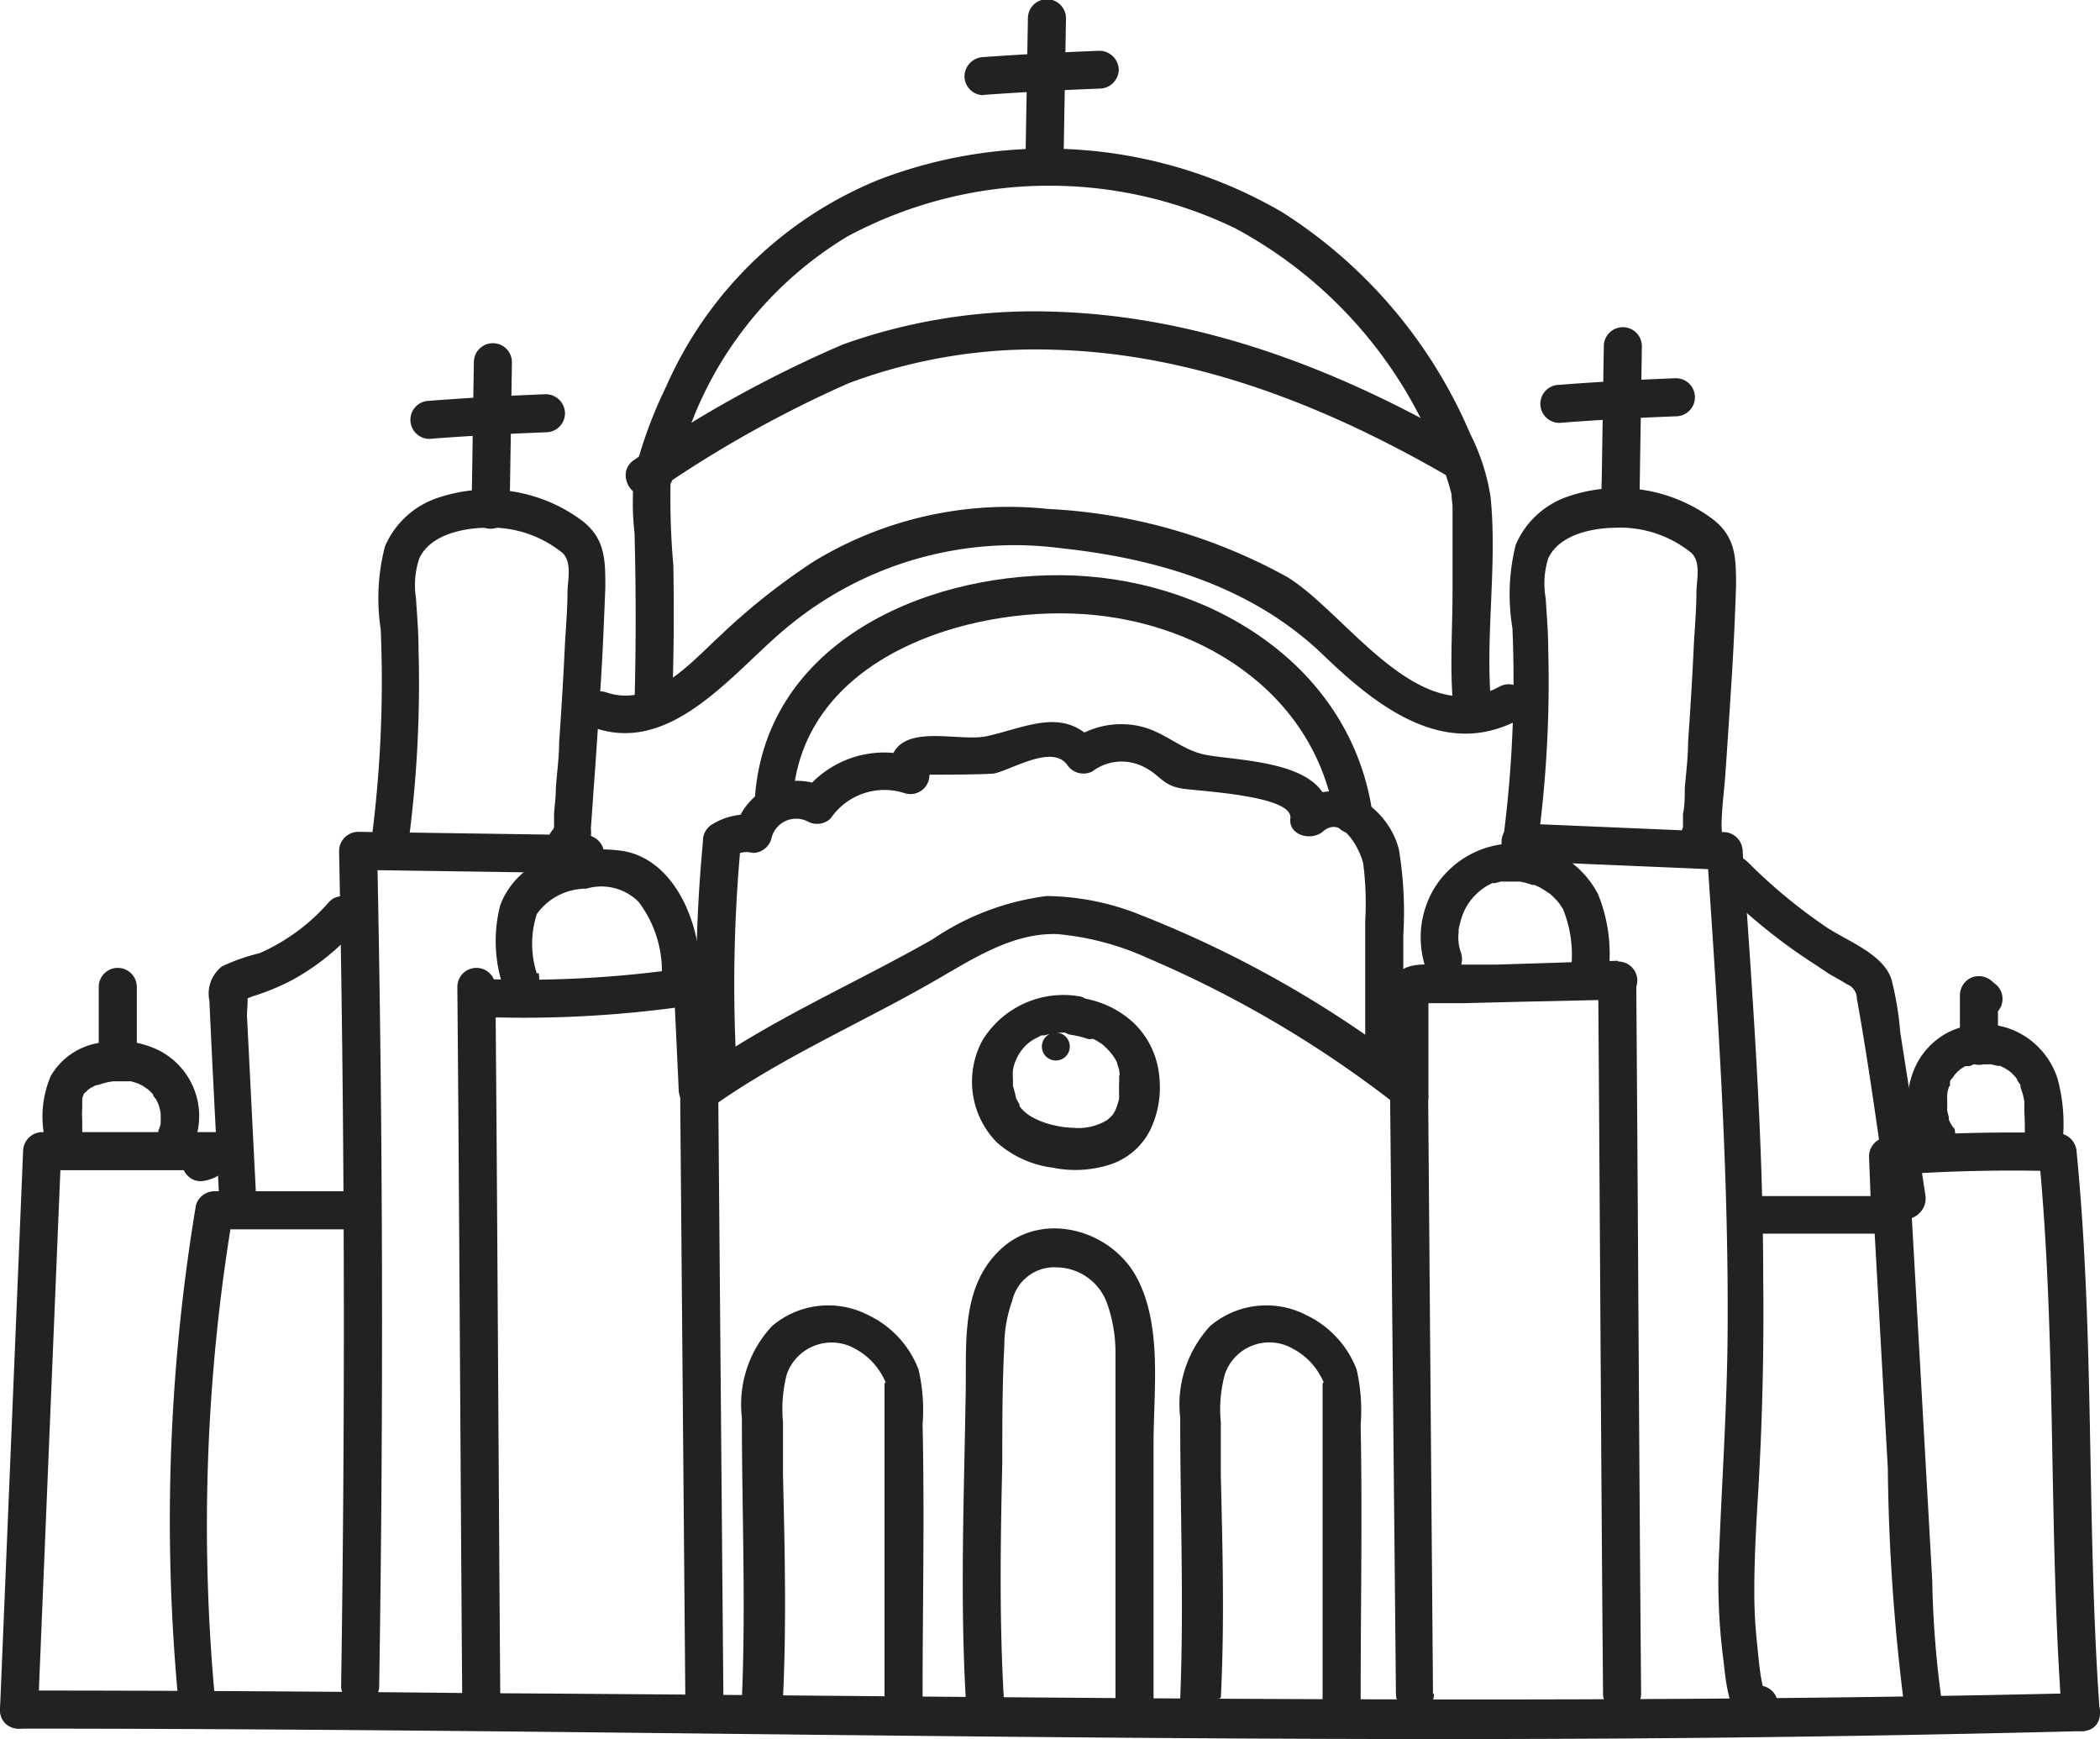 <svg xmlns="http://www.w3.org/2000/svg" viewBox="0 0 82.74 68.51">
  <defs>
    <style>
      .cls-1 {
        fill: #222;
      }
    </style>
  </defs>
  <g id="Layer_2" data-name="Layer 2">
    <g id="city_icons" data-name="city icons">
      <g id="icon-belgrade">
        <path class="cls-1" d="M.75,68.1c21,0,42,.52,63,.39q9.12-.06,18.24-.29a.75.75,0,0,0,0-1.5c-21.15.5-42.29.12-63.45,0Q9.65,66.6.75,66.6a.75.75,0,0,0,0,1.5Z"/>
        <path class="cls-1" d="M28.5,66.73l-.2-23.52a.75.75,0,0,0-1.5,0L27,66.73a.75.75,0,0,0,1.5,0Z"/>
        <path class="cls-1" d="M56.46,66.73l-.19-23.52a.75.75,0,0,0-1.5,0L55,66.73a.75.75,0,0,0,1.5,0Z"/>
        <path class="cls-1" d="M64.66,66.73c-.08-9.28-.12-18.56-.19-27.85a.75.75,0,0,0-1.5,0c.07,9.29.11,18.57.19,27.85a.75.75,0,0,0,1.5,0Z"/>
        <path class="cls-1" d="M19.71,66.73c-.07-9.28-.11-18.56-.19-27.85a.75.75,0,0,0-1.5,0c.08,9.29.12,18.57.19,27.85a.75.75,0,0,0,1.5,0Z"/>
        <path class="cls-1" d="M27.91,43.71c2.76-2,5.92-3.35,8.88-5.05,1.49-.85,3.09-1.93,4.88-1.86a10.92,10.92,0,0,1,3.54.94A43.94,43.94,0,0,1,55,43.51c.77.58,1.52-.73.76-1.3A43.43,43.43,0,0,0,45,36.07a10.15,10.15,0,0,0-3.76-.77A10.27,10.27,0,0,0,36.75,37c-3.19,1.82-6.63,3.27-9.59,5.46-.77.57,0,1.87.75,1.3Z"/>
        <path class="cls-1" d="M63.74,37.85,59,38,56.76,38c-.66,0-1.5-.11-1.86.58a3.13,3.13,0,0,0-.12,1.4c0,.46,0,.93,0,1.39s0,1.22,0,1.83a.75.75,0,0,0,1.5,0c0-.54,0-1.09,0-1.63s0-.87,0-1.31c0-.21,0-.42,0-.63V39.4c0-.07,0-.28,0-.15l-.27.27s.06,0,.13,0h.56l1,0,2-.05,4.06-.09a.75.75,0,0,0,0-1.5Z"/>
        <path class="cls-1" d="M28.24,42.91l-.19-4.07a.76.76,0,0,0-.95-.72,43.57,43.57,0,0,1-8.23.44c-1,0-1,1.46,0,1.5a45.32,45.32,0,0,0,8.63-.49l-.95-.73.19,4.07c0,1,1.54,1,1.5,0Z"/>
        <path class="cls-1" d="M14.94,66.42q.26-16.45-.08-32.9l-.75.75,8.94.13a.75.75,0,0,0,0-1.5l-8.94-.13a.76.76,0,0,0-.75.75q.33,16.45.08,32.9a.75.75,0,0,0,1.5,0Z"/>
        <path class="cls-1" d="M21.15,38.35a3.82,3.82,0,0,1,0-2.34,2.39,2.39,0,0,1,1.95-1,2.07,2.07,0,0,1,2.06.52,4.52,4.52,0,0,1,.92,2.71.75.75,0,0,0,1.5,0c0-1.87-1-4.4-3.07-4.72a6.18,6.18,0,0,0-2.8.26,3.13,3.13,0,0,0-2,1.88,5.62,5.62,0,0,0,.07,3.07.75.75,0,0,0,.92.53.77.77,0,0,0,.52-.93Z"/>
        <path class="cls-1" d="M57.58,37.58a1.77,1.77,0,0,1-.11-.85s0-.22,0-.11a1.74,1.74,0,0,1,.05-.22,3.08,3.08,0,0,1,.13-.42,2.26,2.26,0,0,1,1.15-1.19c.08,0,0,0,0,0l.11,0,.22-.06.16,0c-.07,0,.05,0,.05,0h.54s-.1,0,0,0a2.85,2.85,0,0,1,.48.13l.1,0,.21.1.23.14s.2.14.13.08a3.34,3.34,0,0,1,.33.32s.13.16.07.08l.15.23a4.75,4.75,0,0,1,.28,2.63.75.75,0,0,0,.75.75.76.76,0,0,0,.75-.75,6.21,6.21,0,0,0-.4-3.22,3.71,3.71,0,0,0-6.5-.14A3.77,3.77,0,0,0,56.13,38a.77.77,0,0,0,.92.52.76.76,0,0,0,.53-.92Z"/>
        <path class="cls-1" d="M60,33.93l8,.34-.75-.75c.42,6.16.84,12.32.82,18.49,0,3-.21,6-.33,9a23.72,23.72,0,0,0,.14,4.21c.12.89.16,2.32,1,2.78a.75.75,0,0,0,.9-.11.9.9,0,0,0,.24-.94.76.76,0,0,0-.72-.55h-.08c-1,.06-1,1.56,0,1.5h.08l-.73-.55,0,.12.19-.73-.08.08.91-.11c-.22-.12-.33-1.73-.36-1.95a18.47,18.47,0,0,1-.11-2.1c0-1.34.08-2.68.16-4q.24-4.18.19-8.36c0-5.6-.43-11.19-.81-16.77a.76.76,0,0,0-.75-.75l-8-.34c-1,0-1,1.46,0,1.5Z"/>
        <path class="cls-1" d="M8.45,66.71a73.86,73.86,0,0,1,.72-18.84l-.72.56,5.78,0a.75.75,0,0,0,0-1.5l-5.78,0a.76.76,0,0,0-.73.55A75.52,75.52,0,0,0,7,66.71c.09,1,1.59,1,1.5,0Z"/>
        <path class="cls-1" d="M68.84,48.6l5.73,0-.75-.75.56,10a79.89,79.89,0,0,0,.67,9.53c.17,1,1.62.54,1.45-.4a39.16,39.16,0,0,1-.37-4.72l-.27-4.8-.54-9.59a.78.78,0,0,0-.75-.75l-5.73,0a.75.75,0,0,0,0,1.5Z"/>
        <path class="cls-1" d="M29,41.66a59.42,59.42,0,0,1,.2-8.54c.08-1-1.42-1-1.5,0a59.42,59.42,0,0,0-.2,8.54c.05,1,1.55,1,1.5,0Z"/>
        <path class="cls-1" d="M28.81,33.77a1,1,0,0,1,.85-.17.76.76,0,0,0,.73-.55,1,1,0,0,1,1.43-.69.77.77,0,0,0,.91-.12,2.56,2.56,0,0,1,2.89-1,.75.75,0,0,0,1-.72s2.23,0,2.56-.05c.71-.16,2.26-1.14,2.86-.35a.77.77,0,0,0,1,.27,1.91,1.91,0,0,1,2-.19c.67.32.74.73,1.5.86.59.11,4.4.26,4.3,1.17-.08.7.84.91,1.28.53.78-.69,1.49.77,1.59,1.26a12.07,12.07,0,0,1,.08,2.25c0,1.53,0,3.05,0,4.58a.75.75,0,0,0,1.5,0c0-1.34,0-2.68,0-4a15.22,15.22,0,0,0-.17-3.37c-.41-1.71-2.5-3.12-4.06-1.75l1.28.53C52.56,30,49,30,47.58,29.75c-1-.16-1.65-.91-2.67-1.14a3.36,3.36,0,0,0-2.65.52l1,.27c-1.24-1.62-2.75-.76-4.37-.4-1.24.28-3.94-.77-3.85,1.55l1-.72a4,4,0,0,0-4.35,1.35l.91-.12a2.53,2.53,0,0,0-3.64,1.59l.72-.55a2.6,2.6,0,0,0-1.61.37.75.75,0,0,0,.76,1.3Z"/>
        <path class="cls-1" d="M31.23,31.61c.25-5.45,6.34-7.59,11-7.44,4.84.15,9.58,3,10.37,8.1.15.95,1.6.55,1.45-.4C53.1,26,47.38,22.7,41.81,22.66s-11.8,2.8-12.08,9c-.05,1,1.45,1,1.5,0Z"/>
        <path class="cls-1" d="M42.58,39.26A3.74,3.74,0,0,0,38.7,41a3.42,3.42,0,0,0,.57,4,4.1,4.1,0,0,0,2.2,1,4.46,4.46,0,0,0,2.32-.14,2.71,2.71,0,0,0,1.56-1.41,3.89,3.89,0,0,0,.33-2,3.34,3.34,0,0,0-1-2.14,3.83,3.83,0,0,0-2.13-1,.75.75,0,0,0-.4,1.45,4.09,4.09,0,0,1,.75.18l.13,0c-.15-.06.06,0,.07,0l.13.07s.24.16.16.1a2.41,2.41,0,0,1,.49.52,2.2,2.2,0,0,1,.15.26c-.08-.16,0,0,0,.06l.06.18s.06.36,0,.2a2.53,2.53,0,0,1,0,.38c0,.12,0,.24,0,.35s0,.19,0,0a2,2,0,0,1,0,.24,3.58,3.58,0,0,1-.11.35h0a.89.89,0,0,1-.08.17l-.07.11c-.09.16.1-.09,0,0l-.11.11-.09.08c.05,0,0,0,0,0a2.19,2.19,0,0,1-1.35.31,3.5,3.5,0,0,1-.79-.11,3,3,0,0,1-.82-.31,1.53,1.53,0,0,1-.5-.43l0-.07a.75.75,0,0,1-.07-.12l-.1-.19c.06.13,0-.08,0-.09s-.06-.23-.09-.34,0,.13,0-.09c0-.06,0-.12,0-.18a2,2,0,0,1,0-.35c0-.13-.05.16,0,0a2.1,2.1,0,0,1,.06-.24,1.89,1.89,0,0,1,.3-.56,1.6,1.6,0,0,1,.59-.47l.17-.09c.08,0,.09,0,0,0l.11,0,.43-.11a.55.55,0,1,0,.06,0l.26,0H42l.17,0a.78.78,0,0,0,.92-.53A.75.75,0,0,0,42.58,39.26Z"/>
        <path class="cls-1" d="M30.85,66.89c.14-2.93.07-5.86,0-8.78,0-.69,0-1.39,0-2.08A5.47,5.47,0,0,1,31,54.14a1.87,1.87,0,0,1,2.7-1,2.58,2.58,0,0,1,.93.84,2.48,2.48,0,0,1,.22.38c.1.2,0,0,0,.22,0,.74,0,1.48,0,2.22q0,3.06,0,6.12c0,1.32,0,2.65,0,4a.75.75,0,0,0,1.5,0c0-3.6.08-7.2,0-10.8a7.16,7.16,0,0,0-.16-2.17,3.93,3.93,0,0,0-2-2.15,3.42,3.42,0,0,0-3.77.44,4.52,4.52,0,0,0-1.19,3.61c0,3.69.16,7.38,0,11.07-.05,1,1.45,1,1.5,0Z"/>
        <path class="cls-1" d="M48.1,66.89c.15-2.93.07-5.86,0-8.78,0-.69,0-1.39,0-2.08a5.24,5.24,0,0,1,.16-1.89,1.85,1.85,0,0,1,2.69-1,2.61,2.61,0,0,1,.94.84,3.72,3.72,0,0,1,.22.38c.09.2,0,0,0,.22,0,.74,0,1.48,0,2.22q0,3.06,0,6.12l0,4a.75.75,0,0,0,1.5,0c0-3.6.07-7.2,0-10.8a7.16,7.16,0,0,0-.16-2.17,3.93,3.93,0,0,0-2-2.15,3.42,3.42,0,0,0-3.77.44,4.55,4.55,0,0,0-1.18,3.61c0,3.69.15,7.38,0,11.07-.05,1,1.45,1,1.5,0Z"/>
        <path class="cls-1" d="M39.55,66.89c-.18-3.09-.13-6.17-.06-9.26,0-1.54,0-3.08.08-4.62a5.26,5.26,0,0,1,.31-1.76,1.7,1.7,0,0,1,1.79-1.32,2.14,2.14,0,0,1,1.94,1.39,5.85,5.85,0,0,1,.34,2c0,1.22,0,2.44,0,3.65,0,3.3,0,6.59,0,9.89a.75.75,0,0,0,1.5,0c0-3.35,0-6.69,0-10,0-2.06.35-4.58-.64-6.49s-3.67-2.67-5.31-1.22-1.42,3.7-1.45,5.57c-.06,4.06-.23,8.12,0,12.18.06,1,1.56,1,1.5,0Z"/>
        <path class="cls-1" d="M16.08,33.29a47.46,47.46,0,0,0,.41-7.72c0-.68-.06-1.35-.1-2A3.33,3.33,0,0,1,16.52,22c.43-.94,1.73-1.2,2.65-1.21a4.46,4.46,0,0,1,3,1c.36.36.21,1,.19,1.48,0,.7-.06,1.39-.1,2.08-.06,1.3-.14,2.6-.23,3.9,0,.6-.09,1.21-.13,1.81,0,.35-.05.69-.07,1l0,.52c-.09.26-.06.32.07.2l.91-.12-.06,0,.34.45V33l-.34.85,0,0c.88-.41.12-1.7-.75-1.3l-.05,0a.75.75,0,0,0-.34.84A.73.73,0,0,0,22,34a.78.78,0,0,0,.91-.11,1.76,1.76,0,0,0,.37-1.26c.05-.65.09-1.3.14-1.95.09-1.25.17-2.5.25-3.76s.13-2.51.18-3.77c0-1.1,0-1.93-.92-2.64a6.19,6.19,0,0,0-5.76-.87,3.44,3.44,0,0,0-2,1.88A8.09,8.09,0,0,0,15,24.79a48.28,48.28,0,0,1-.39,8.5.75.75,0,0,0,1.5,0Z"/>
        <path class="cls-1" d="M60.58,33.29A47.46,47.46,0,0,0,61,25.57c0-.68-.06-1.35-.1-2A3.33,3.33,0,0,1,61,22c.43-.94,1.73-1.2,2.65-1.21a4.46,4.46,0,0,1,3,1c.36.36.21,1,.19,1.48,0,.7-.06,1.39-.1,2.08-.06,1.3-.14,2.6-.23,3.9,0,.6-.08,1.21-.13,1.81,0,.35,0,.69-.07,1l0,.52c-.09.26-.06.32.07.2l.91-.12-.06,0,.34.45V33l-.34.85,0,0c.88-.41.12-1.7-.75-1.3l0,0a.75.75,0,0,0-.34.84.73.73,0,0,0,.41.55.78.78,0,0,0,.91-.11,1.72,1.72,0,0,0,.37-1.26c0-.65.09-1.3.14-1.95.09-1.25.17-2.5.25-3.76s.14-2.51.18-3.77c0-1.1,0-1.93-.92-2.64a6.19,6.19,0,0,0-5.76-.87,3.44,3.44,0,0,0-2,1.88,8.09,8.09,0,0,0-.13,3.29,48.28,48.28,0,0,1-.39,8.5.75.75,0,1,0,1.5,0Z"/>
        <path class="cls-1" d="M10.11,47.54,9.73,40c0-.19.06-.7,0-.85s-.18.15-.09.18.27-.07.35-.09a9.18,9.18,0,0,0,1.52-.63,9.23,9.23,0,0,0,2.5-2c.65-.71-.41-1.78-1.06-1.06a7.78,7.78,0,0,1-2.72,2,7.64,7.64,0,0,0-1.48.52,1.35,1.35,0,0,0-.5,1.35c.12,2.7.27,5.4.4,8.1.05,1,1.55,1,1.5,0Z"/>
        <path class="cls-1" d="M1.5,67.35l.91-22-.75.75H8.58l-.53-1.28-.36.25c-.94.21-.54,1.66.4,1.44a1.67,1.67,0,0,0,1-.63.76.76,0,0,0-.53-1.28H1.66a.76.76,0,0,0-.75.75L0,67.35c0,1,1.46,1,1.5,0Z"/>
        <path class="cls-1" d="M3.24,44.55s0-.31,0-.14l0-.28a4,4,0,0,1,0-.49s0-.31,0-.14c0-.07,0-.13,0-.2s.11-.27,0-.12A1.71,1.71,0,0,1,3.39,43c-.09.12.06-.05.07-.06h0l.11-.08.25-.13c-.13.06.08,0,.09,0a2.5,2.5,0,0,1,.54-.13h.36s.32,0,.15,0l.21,0,.26.08c.09,0,.09,0,0,0l.12.06a.78.78,0,0,1,.18.11l.12.08h0l.18.18c.1.11,0-.09,0,0s.09.14.13.22.12.27.06.11a2.17,2.17,0,0,1,.11.42c0-.18,0,0,0,.09a1.61,1.61,0,0,1,0,.22c0-.19,0,.06,0,.11a2.25,2.25,0,0,1-.08.24.75.75,0,0,0,.52.92.77.77,0,0,0,.92-.53,2.9,2.9,0,0,0-1.58-3.6,3.68,3.68,0,0,0-2.29-.21A2.68,2.68,0,0,0,2,42.39,4.08,4.08,0,0,0,1.8,45a.74.74,0,0,0,.92.52.76.76,0,0,0,.52-.92Z"/>
        <path class="cls-1" d="M5.39,41.36V38.88a.75.75,0,0,0-1.5,0v2.48a.76.76,0,0,0,.75.75.77.77,0,0,0,.75-.75Z"/>
        <path class="cls-1" d="M75.21,47.4l-.07-1.85-.75.75a64.7,64.7,0,0,1,6.68-.16l-.75-.75c.72,7.34.38,14.72.91,22.06.07,1,1.57,1,1.5,0-.53-7.34-.19-14.72-.91-22.06a.78.78,0,0,0-.75-.75,64.7,64.7,0,0,0-6.68.16.76.76,0,0,0-.75.75l.07,1.85c0,1,1.54,1,1.5,0Z"/>
        <path class="cls-1" d="M77,44.47a1.22,1.22,0,0,1-.22-.38s0,.13,0,0a.38.38,0,0,0,0-.1,2.1,2.1,0,0,1-.06-.24s0-.13,0,0a.19.19,0,0,1,0-.08c0-.07,0-.14,0-.22s0-.13,0-.19,0,0,0,0a.61.61,0,0,1,0-.13,1.08,1.08,0,0,1,.11-.4c-.07.09,0,.08,0,0l0-.1c0-.08.09-.14.13-.21l.05-.07c-.09.13,0,0,0,0s.09-.11.15-.16l.08-.07s-.13.09,0,0l.19-.12.1,0c.13-.07,0,0,0,0s.16,0,.21-.07l.19,0s.14,0,0,0h.41c-.11,0,.09,0,.12,0l.24.06.1,0c.1,0-.11-.06,0,0l.17.08.19.12s.09.09,0,0l.11.09.13.14c.09.09,0,0,0,0a1,1,0,0,1,.08.11c0,.07.09.14.13.22a.36.36,0,0,0,0,.09c0,.07,0-.11,0,0a2.73,2.73,0,0,1,.15.56l0,.13c0-.11,0,0,0,0s0,.2,0,.3a9.94,9.94,0,0,1,0,1.22.75.75,0,0,0,1.5,0,6.78,6.78,0,0,0-.2-2.58,3.11,3.11,0,0,0-1.79-1.91,3.15,3.15,0,0,0-2.41.06,2.91,2.91,0,0,0-1.55,1.81,3.06,3.06,0,0,0,.37,2.63.77.77,0,0,0,1,.27.77.77,0,0,0,.27-1Z"/>
        <path class="cls-1" d="M78.72,41.2v-2l-1.28.53.18.15a.79.79,0,0,0,.53.22.77.77,0,0,0,.53-.22.75.75,0,0,0,0-1.06l-.18-.15a.78.78,0,0,0-.82-.16.77.77,0,0,0-.46.69v2a.75.75,0,0,0,1.5,0Z"/>
        <path class="cls-1" d="M67.79,35a22.94,22.94,0,0,0,2.77,2.35c.48.35,1,.67,1.48,1,.24.14.5.28.74.43a.6.6,0,0,1,.38.56c.49,2.7.84,5.43,1.26,8.14.15,1,1.59.55,1.44-.4l-.66-4.31-.33-2.1a12.28,12.28,0,0,0-.35-2.1c-.34-1-1.73-1.49-2.57-2.05a21,21,0,0,1-3.09-2.56c-.69-.68-1.75.38-1.07,1.06Z"/>
        <path class="cls-1" d="M23.5,28.7c3.08,1,5.5-2.37,7.59-4.05a14,14,0,0,1,10.65-3.06c3.8.4,7.54,1.49,10.35,4.17,2.07,2,4.78,4.19,7.75,2.59.85-.46.09-1.75-.76-1.3-3.2,1.73-6-2.86-8.35-4.31a21.65,21.65,0,0,0-9.44-2.69,14.76,14.76,0,0,0-9.23,2.07A25.74,25.74,0,0,0,28.42,25c-1.2,1.1-2.71,2.89-4.52,2.28-.92-.31-1.31,1.13-.4,1.44Z"/>
        <path class="cls-1" d="M26.48,27.7c.07-1.8.08-3.61.05-5.42A29.86,29.86,0,0,1,26.42,19c0,.2.13-.34.2-.54q.24-.75.51-1.5a14.72,14.72,0,0,1,6.25-7.64A16.82,16.82,0,0,1,48.68,9a17.46,17.46,0,0,1,7.55,8,11.18,11.18,0,0,1,1,2.63c-.09-.43,0,.27,0,.29,0,.36,0,.72,0,1.09,0,.77,0,1.54,0,2.3,0,1.39-.1,2.79,0,4.18.07,1,1.57,1,1.5,0-.19-2.62.26-5.28,0-7.9a8.24,8.24,0,0,0-.8-2.49,19.3,19.3,0,0,0-7.41-8.74A18.45,18.45,0,0,0,34.65,7.07a15.55,15.55,0,0,0-8.4,8.15A17.79,17.79,0,0,0,25,18.62,10.62,10.62,0,0,0,25,21c.06,2.23.06,4.47,0,6.69,0,1,1.46,1,1.5,0Z"/>
        <path class="cls-1" d="M40.4,6.18v.36a.75.75,0,0,0,1.5,0L42,.72a.75.75,0,0,0-1.5,0l-.1,5.82h1.5V6.18a.75.75,0,0,0-1.5,0Z"/>
        <path class="cls-1" d="M38.73,3.74c1.53-.11,3.06-.19,4.6-.25a.76.76,0,0,0,.75-.75A.77.77,0,0,0,43.33,2c-1.54.06-3.07.14-4.6.25A.77.77,0,0,0,38,3a.75.75,0,0,0,.75.75Z"/>
        <path class="cls-1" d="M63.1,19.09v.36a.75.75,0,0,0,1.5,0l.09-5.81a.75.75,0,0,0-1.5,0l-.09,5.81h1.5v-.36a.75.75,0,0,0-1.5,0Z"/>
        <path class="cls-1" d="M61.44,16.66c1.53-.12,3.06-.2,4.59-.26a.75.75,0,1,0,0-1.5c-1.53.06-3.06.14-4.59.26a.75.75,0,0,0,0,1.5Z"/>
        <path class="cls-1" d="M18.58,19.72v.36a.75.75,0,0,0,1.5,0l.09-5.81a.75.75,0,0,0-1.5,0l-.09,5.81h1.5v-.36a.75.75,0,0,0-1.5,0Z"/>
        <path class="cls-1" d="M16.92,17.29c1.53-.12,3.06-.2,4.59-.26a.75.75,0,0,0,.75-.75.76.76,0,0,0-.75-.75c-1.53.06-3.06.14-4.59.26a.75.75,0,0,0,0,1.5Z"/>
        <path class="cls-1" d="M25.76,19.41a46.23,46.23,0,0,1,7.67-4.31,21,21,0,0,1,8.15-1.32c5.61.16,10.9,2.31,15.69,5.11A.75.75,0,0,0,58,17.6c-5-2.94-10.56-5.14-16.44-5.32a22.37,22.37,0,0,0-8.35,1.29A47.49,47.49,0,0,0,25,18.11c-.81.51-.06,1.81.76,1.3Z"/>
      </g>
    </g>
  </g>
</svg>
